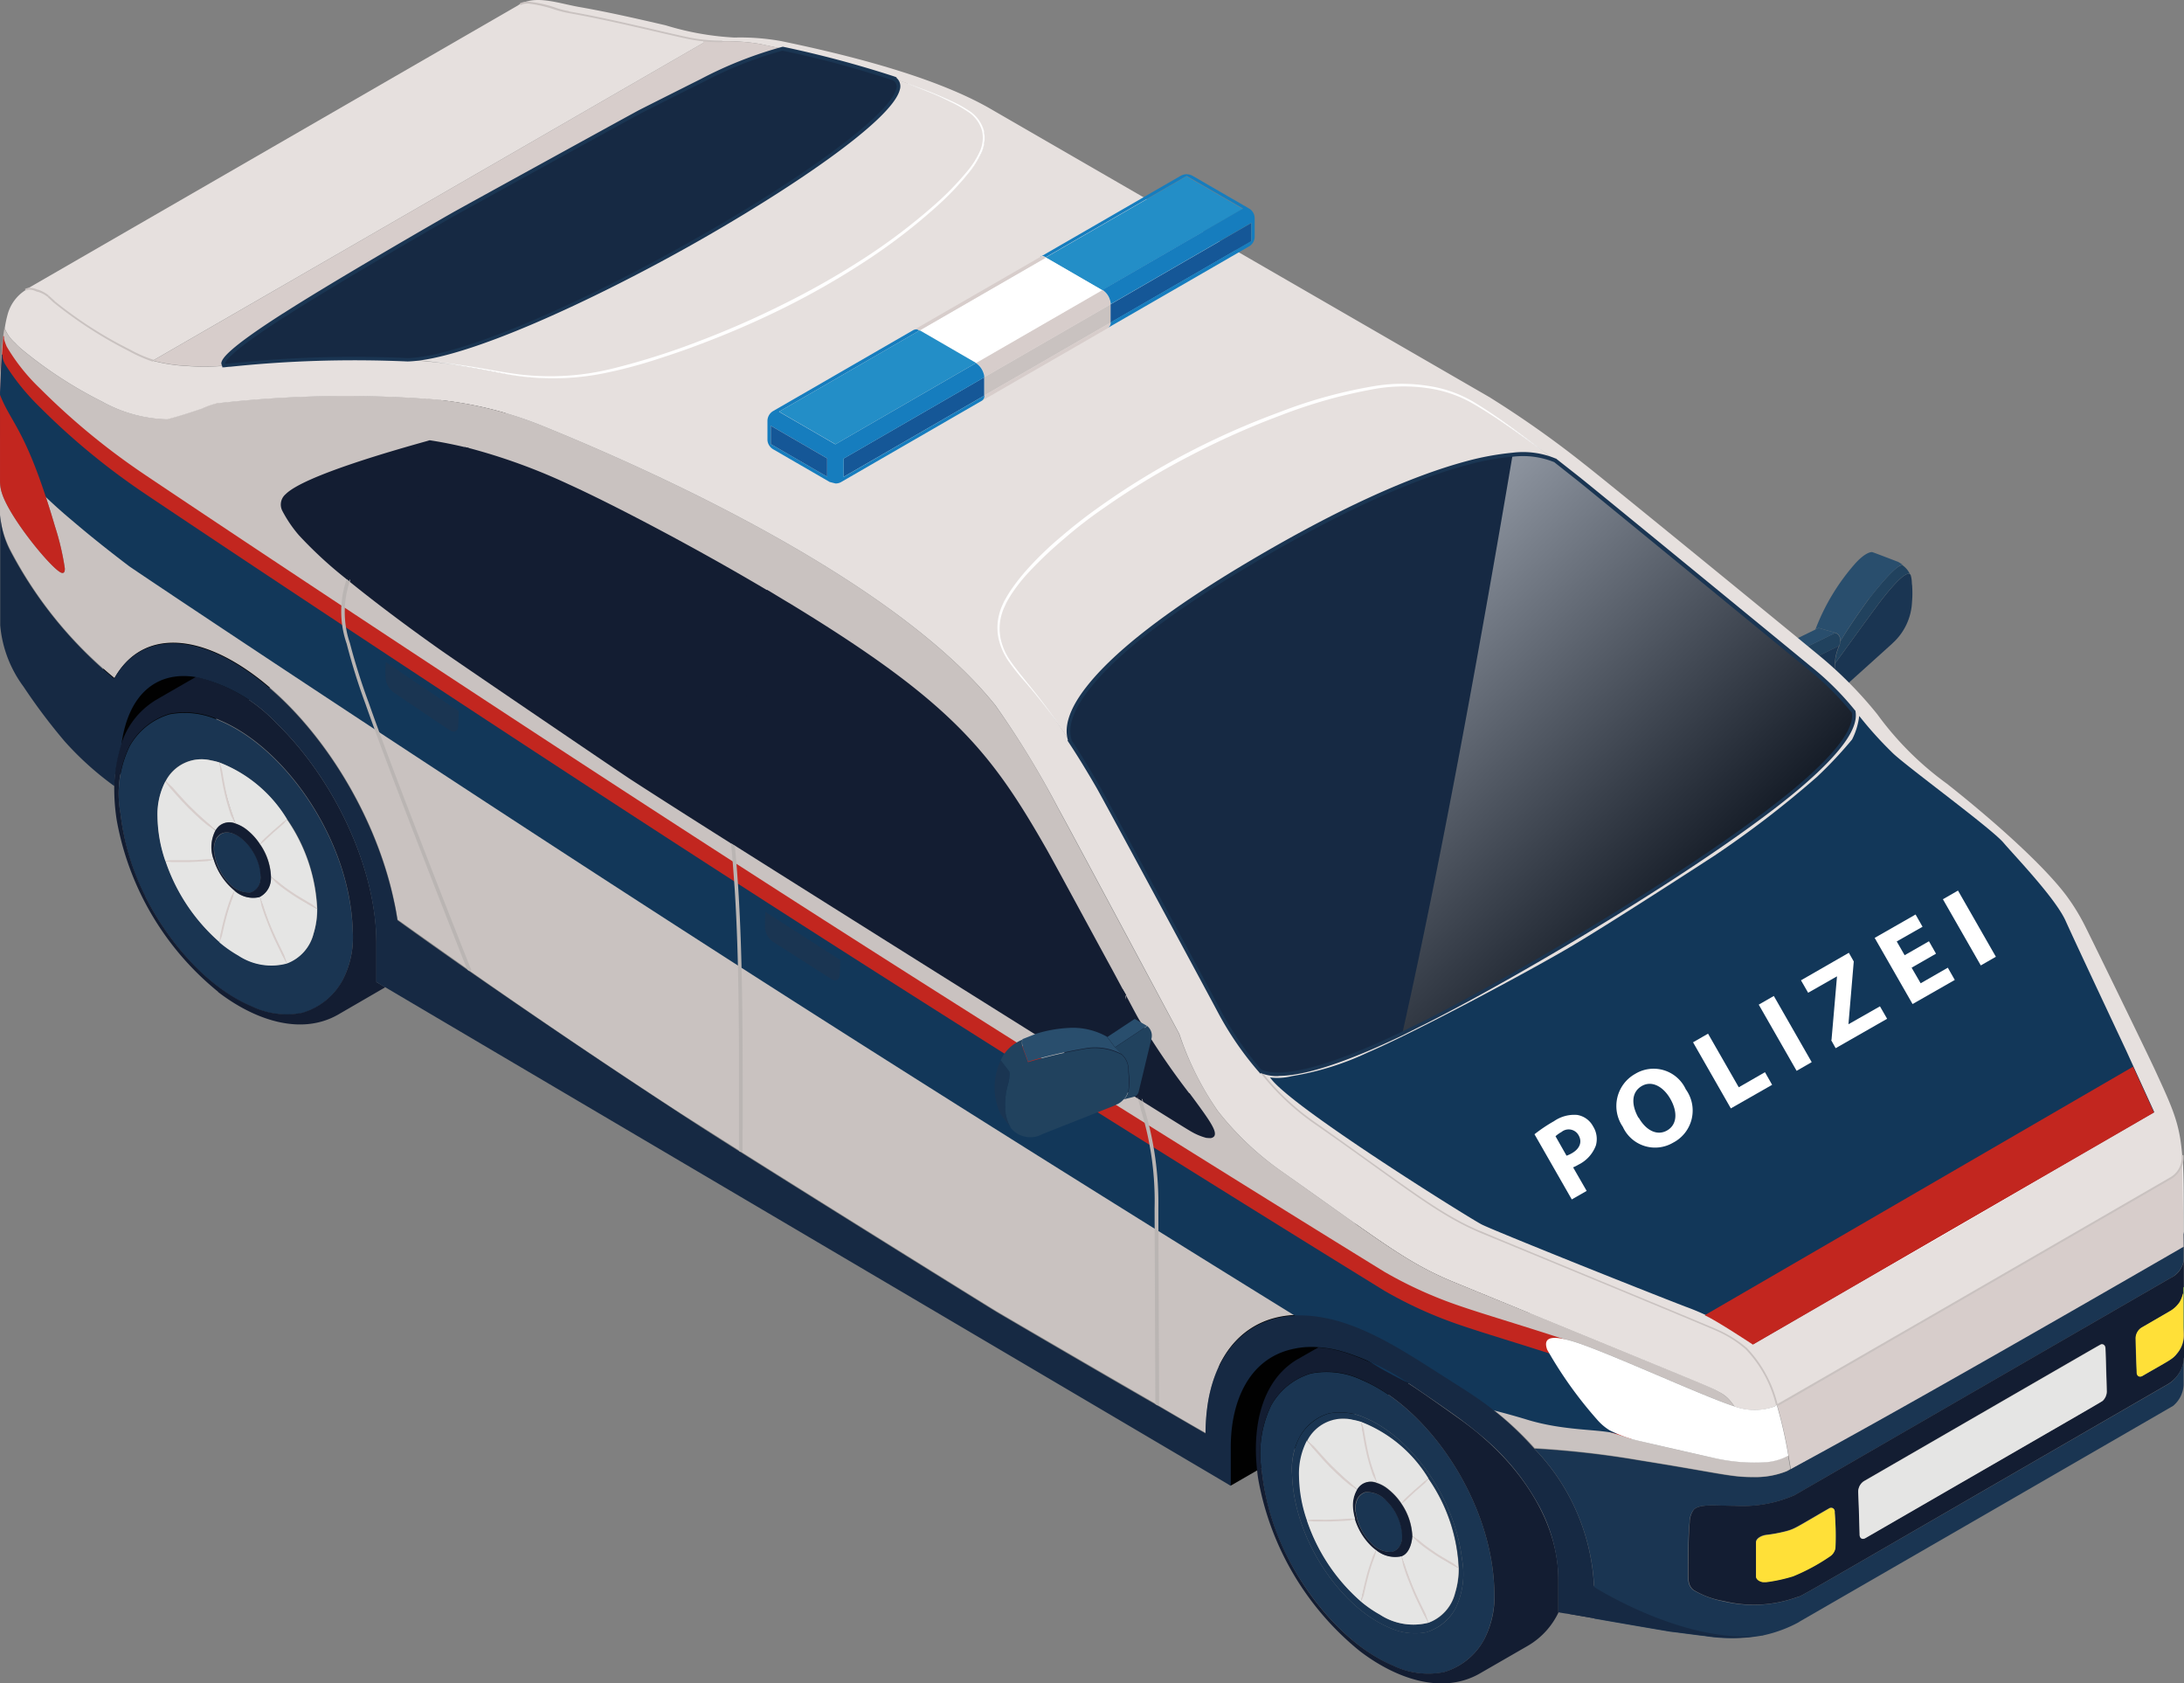<svg xmlns="http://www.w3.org/2000/svg" xmlns:xlink="http://www.w3.org/1999/xlink" width="154.045" height="118.707" viewBox="0 0 154.045 118.707">
  <rect x="0" y="0" width="154.045" height="118.707" fill="#808080" stroke="none"/>
  <defs>
    <linearGradient id="linear-gradient" x1="-0.032" y1="0.033" x2="0.62" y2="0.878" gradientUnits="objectBoundingBox">
      <stop offset="0" stop-color="#fff"/>
      <stop offset="1"/>
    </linearGradient>
  </defs>
  <g id="polizei" transform="translate(0.001 0.002)" style="isolation: isolate">
    <g id="Ebene_2" transform="translate(-0.001 -0.002)">
      <g id="Ebene_1-2">
        <path id="Pfad_1609" data-name="Pfad 1609" d="M93.154,70.215,65.778,86.024,63.81,84.4l1.968-11.767,27.376-15.8Z" transform="translate(21.031 18.735)" fill="#010101"/>
        <path id="Pfad_1610" data-name="Pfad 1610" d="M34.087,32.575,6.711,48.384,4.73,46.762,6.711,35.009,34.087,19.2Z" transform="translate(1.56 6.33)" fill="#010101"/>
        <path id="Pfad_1611" data-name="Pfad 1611" d="M102.8,31.361a6.946,6.946,0,0,1-.013,1.05,4.157,4.157,0,0,1-1.356,2.9l-.053.053c-1.13,1.024-2.26,2.034-3.39,3.058l-.106.066a.585.585,0,0,1-.213-.027.08.08,0,0,1-.053-.013h0l-.093-.106a1.049,1.049,0,0,1-.2-.784V37.4c0-.213.027-.439.04-.651.04-.053,2.686-3.7,2.832-3.882,0,0,2.154-3,2.5-2.34a2.145,2.145,0,0,1,.08.519c0,.093.027.226.027.319h0Z" transform="translate(32.074 10.03)" fill="#1a3552"/>
        <path id="Pfad_1612" data-name="Pfad 1612" d="M102.682,30.673c-.346-.665-2.5,2.34-2.5,2.34-.146.186-2.792,3.829-2.832,3.882a2.185,2.185,0,0,1,.066-.519,3.372,3.372,0,0,1,.226-.7.792.792,0,0,0,.066-.306c.479-.851,1.635-2.486,2.034-3.031,0,0,1.994-2.619,2.393-2.34a1.571,1.571,0,0,1,.532.691Z" transform="translate(32.085 9.881)" fill="#21425e"/>
        <path id="Pfad_1613" data-name="Pfad 1613" d="M100.1,32.538c-.4.545-1.556,2.18-2.034,3.031a.845.845,0,0,0-.053-.346.464.464,0,0,0-.293-.253c-.4-.12-.8-.226-1.2-.346l-.213.106a15.132,15.132,0,0,1,2.872-4.72c.758-.8,1.13-.731,1.13-.731.146.04,1.835.691,1.835.691a2.807,2.807,0,0,1,.359.239c-.4-.279-2.393,2.34-2.393,2.34Z" transform="translate(31.742 9.652)" fill="#294e6d"/>
        <path id="Pfad_1614" data-name="Pfad 1614" d="M97.917,33.573a.458.458,0,0,1,.292.253.687.687,0,0,1,.053.346,1.062,1.062,0,0,1-.066.306c-.08.04-1.768.864-1.9.931a1.632,1.632,0,0,0-.625-.745c.066-.027,2.114-1.037,2.247-1.1Z" transform="translate(31.531 11.062)" fill="#21425e"/>
        <path id="Pfad_1615" data-name="Pfad 1615" d="M96.732,33.406l.213-.106c.4.12.8.226,1.2.346-.133.066-2.18,1.077-2.247,1.1l-.864-.505,1.715-.838Z" transform="translate(31.32 10.977)" fill="#294e6d"/>
        <path id="Pfad_1616" data-name="Pfad 1616" d="M97.991,37.175h0c-.332.293-.651.585-.971.878.027-.04.027-.093,0-.2l-.891-2.672c.146-.066,1.822-.891,1.9-.931a3.968,3.968,0,0,0-.226.7,3.382,3.382,0,0,0-.066.519c-.013.213-.027.439-.04.651v.16a1.023,1.023,0,0,0,.2.784l.093.106Z" transform="translate(31.683 11.29)" fill="#1a3552"/>
        <path id="Pfad_1617" data-name="Pfad 1617" d="M115.85,65.2v0Z" transform="translate(38.182 21.49)" fill="#7fba28"/>
        <path id="Pfad_1618" data-name="Pfad 1618" d="M115.85,68.33v0Z" transform="translate(38.182 22.521)" fill="#7fba28"/>
        <path id="Pfad_1619" data-name="Pfad 1619" d="M127.19,65.33V67.2a1.339,1.339,0,0,1-.04.332,1.7,1.7,0,0,1-.878,1.05q-13.282,7.678-26.538,15.33a9.248,9.248,0,0,1-4.215.745c-1.4-.013-2.5-.16-2.9.279a1.451,1.451,0,0,0-.279.891c-.106.931-.106,2.606-.106,3.55,0,.519-.013.891.359,1.21a6.664,6.664,0,0,0,2.141.8,9.006,9.006,0,0,0,5.145-.279c.532-.173-1.343.864,26.153-15a1.951,1.951,0,0,0,.585-.479,2.122,2.122,0,0,0,.572-1.4v1.9a2.045,2.045,0,0,1-.745,1.476q-13.143,7.6-26.325,15.2c-.013.013-.04.013-.053.04a9.391,9.391,0,0,1-2.553.944,12.333,12.333,0,0,1-4.135.04c-.213-.013-2.141-.279-2.34-.293-.12-.013-3.138-.532-5.425-.931V90.406A15,15,0,0,0,81.4,80.62h.013a65.227,65.227,0,0,1,7.339.824c5.73.917,6.515,1.21,8.084,1.183a5.8,5.8,0,0,0,2.327-.4c.053-.013,0,.013.306-.16.944-.532,5.318-3.071,26.817-15.489h.013a1.554,1.554,0,0,0,.878-1.236Z" transform="translate(26.828 21.533)" fill="#1a3552"/>
        <path id="Pfad_1620" data-name="Pfad 1620" d="M124.511,73.763a2.16,2.16,0,0,1-.572,1.383,2.133,2.133,0,0,1-.585.479C95.859,91.5,97.747,90.463,97.2,90.636a8.893,8.893,0,0,1-5.145.266,6.011,6.011,0,0,1-2.127-.784c-.372-.319-.359-.691-.359-1.21,0-.944,0-2.619.093-3.55a1.542,1.542,0,0,1,.279-.891c.4-.425,1.5-.293,2.9-.279a9.192,9.192,0,0,0,4.2-.745q13.262-7.658,26.551-15.33a1.63,1.63,0,0,0,.878-1.05,1.339,1.339,0,0,0,.04-.332v2.1c0-.093-.027-.106-.04,0v.386a2.181,2.181,0,0,1-.226.585,1.944,1.944,0,0,1-.718.665l-1.994,1.157a.874.874,0,0,0-.4.731,19.02,19.02,0,0,0,.093,2.539.252.252,0,0,0,.4.12c1.848-1.077,2.114-1.17,2.42-1.569a1.957,1.957,0,0,0,.479-1.3h0V73.75Zm-5.677,2.978a.9.9,0,0,0,.253-.612c0-.425-.08-2.486-.093-3.031,0-.2-.12-.332-.306-.306-.093.027,1.064-.638-16.726,9.639a.886.886,0,0,0-.386.572c-.04.173,0,.093.08,3.178a.265.265,0,0,0,.425.253c17.723-10.224,16.646-9.586,16.753-9.706ZM99.941,87.192a19.77,19.77,0,0,0-.053-2.566.265.265,0,0,0-.425-.253c-2.287,1.316-2.367,1.423-3.031,1.6a9.236,9.236,0,0,1-1.356.253c-.319.027-.745.226-.745.532V89.16c.027.2.266.346.479.386a.8.8,0,0,0,.253,0,10.179,10.179,0,0,0,1.888-.412,13.429,13.429,0,0,0,2.593-1.4.873.873,0,0,0,.386-.572Z" transform="translate(29.521 21.994)" fill="#131d32"/>
        <path id="Pfad_1621" data-name="Pfad 1621" d="M115.857,68.42V71.6h0c0-.213-.027-.425-.027-.665v-2.26a.982.982,0,0,0,.04-.253Z" transform="translate(38.175 22.551)" fill="#7fba28"/>
        <path id="Pfad_1622" data-name="Pfad 1622" d="M115.86,68.352v.12a.982.982,0,0,1-.04.253v-.386c0-.106.04-.093.04,0h0Z" transform="translate(38.172 22.5)" fill="#7fba28"/>
        <path id="Pfad_1623" data-name="Pfad 1623" d="M116.654,68.61v2.26c0,.239.027.452.027.665a1.958,1.958,0,0,1-.479,1.3c-.293.4-.558.492-2.42,1.569-.16.093-.332.08-.4-.12-.027-.093,0,.053-.093-2.539a.927.927,0,0,1,.4-.731l1.994-1.157a2.06,2.06,0,0,0,.718-.665,2.182,2.182,0,0,0,.226-.585Z" transform="translate(37.338 22.614)" fill="#ffe038"/>
        <path id="Pfad_1624" data-name="Pfad 1624" d="M115.183,67.928l-.053-5.039a1.671,1.671,0,0,0,.851-1.649h0c.08.917.093,2.048.093,3.59v1.835a1.572,1.572,0,0,1-.891,1.25h-.013Z" transform="translate(37.944 20.185)" fill="#fff"/>
        <path id="Pfad_1625" data-name="Pfad 1625" d="M122.856,61.343l.093,6.355C101.463,80.1,96.2,82.842,95.241,83.374v-.027c-.053-.319-.106-.625-.16-.931a30.911,30.911,0,0,0-.811-3.563c.784-.452,5.757-4.334,28.586-17.524Z" transform="translate(31.07 20.215)" fill="#d7cdcb"/>
        <path id="Pfad_1626" data-name="Pfad 1626" d="M115.705,71.3c.186-.04.306.106.306.306.027.532.08,2.593.093,3.031a.968.968,0,0,1-.253.612c-.106.106.971-.532-16.753,9.706-.226.133-.425.04-.425-.253-.08-3.1-.12-3-.08-3.178a.886.886,0,0,1,.386-.572c17.8-10.278,16.633-9.613,16.726-9.639Z" transform="translate(32.489 23.499)" fill="#e5e5e4"/>
        <path id="Pfad_1627" data-name="Pfad 1627" d="M98.7,80.26a19.883,19.883,0,0,1,.053,2.566.873.873,0,0,1-.386.572,13.929,13.929,0,0,1-2.593,1.4,11.379,11.379,0,0,1-1.888.412h-.253c-.226-.04-.465-.173-.479-.386V82.414c0-.293.425-.492.745-.532a11.915,11.915,0,0,0,1.356-.253c.665-.173.745-.279,3.031-1.6.213-.133.425-.027.425.253Z" transform="translate(30.704 26.36)" fill="#ffe038"/>
        <path id="Pfad_1628" data-name="Pfad 1628" d="M.306,17.4a3.059,3.059,0,0,0,.718,1.024c.16.16.319.306.492.465a29.732,29.732,0,0,0,5.637,3.67,10.005,10.005,0,0,0,4.6,1.263c.784-.2,1.689-.492,2.46-.758a5.672,5.672,0,0,1,1.064-.372,80.262,80.262,0,0,1,14.7-.319,1.445,1.445,0,0,1,.239.013A27.212,27.212,0,0,1,38.278,24.3c7.512,3.045,24.73,10.73,31.91,19.691a60.855,60.855,0,0,1,4.467,7.326c.505.9,8,14.918,8.5,15.835a22.04,22.04,0,0,0,2.712,5.425,20.768,20.768,0,0,0,4.56,4.308c6.874,4.84,8.762,6.409,12.139,7.791,19.066,7.8,17.976,7.339,18.654,7.725a2.592,2.592,0,0,1,.784.612,4.093,4.093,0,0,1,.319.412c-2.18-.691-9.121-3.909-11.448-4.6-1.09-.319-2.154-.465-1.768.6a27.457,27.457,0,0,0,3.5,4.906,3.3,3.3,0,0,0,.891.771,9.787,9.787,0,0,0,2.22.784c.439.12,4.574,1.064,5.012,1.143a12.816,12.816,0,0,0,3.816.332,4.071,4.071,0,0,0,1.569-.465h0c.053.306.106.612.16.931v.027a2.839,2.839,0,0,1-.293.16,6.043,6.043,0,0,1-2.327.4c-1.556,0-2.327-.279-8.07-1.2a65.265,65.265,0,0,0-7.339-.838h0a22.7,22.7,0,0,0-3.3-3.018c-.891-.665-1.755-1.21-2.7-1.808-2.46-1.556-5.039-3.337-7.818-4.148-5.039-1.463-8.4.984-9.2,5.624a13.808,13.808,0,0,0-.186,2.274h0c-.213-.106-1.582-.9-3.4-1.968,0-.917-.053-13.083-.066-13.854a22.092,22.092,0,0,0-.957-6.994c-.08-.293-.146-.572-.213-.824,2.194,1.369,3.563,2.22,3.63,2.26a5.1,5.1,0,0,0,1.064.452c1.715.346-2.048-3.337-4.8-8.031-.093-.16-.479-.864-1.024-1.861-1.6-2.952-4.574-8.483-5.558-10.211-3.9-6.834-6.528-10.278-17.989-17.258-.519-.306-1.037-.625-1.556-.944-5.238-3.1-11.062-6.156-14.12-7.539a40.04,40.04,0,0,0-7.22-2.593c-.864-.213-1.689-.372-2.513-.505-1.822.519-8.749,2.446-10.065,3.763a.839.839,0,0,0-.226,1.01,8.284,8.284,0,0,0,1.157,1.689,30,30,0,0,0,3.43,3.164,6.829,6.829,0,0,0-.027,4.574c.332,1.343.851,2.925,1.316,4.241,1.635,4.667,6.222,16.274,7.246,18.853-1.715-1.21-3.43-2.42-5.106-3.616-.066-.4-.133-.824-.239-1.29-1.369-6.555-5.664-13.056-10.291-16.247-4.055-2.805-7.672-2.646-9.44.505A28.939,28.939,0,0,1,.745,33.062,6.718,6.718,0,0,1,0,30.563V28.2H0a2.735,2.735,0,0,0,.146.864c.572,1.795,3.616,5.465,4.215,5.6.186.04.226-.133.213-.319a18.1,18.1,0,0,0-.7-2.978C1.875,24.566.824,24.181,0,22.107H0V22.04H0c0-1.024.053-2.127.133-3.151.027-.425.093-.971.173-1.489h0Z" transform="translate(0.001 5.737)" fill="#c9c2c0"/>
        <path id="Pfad_1629" data-name="Pfad 1629" d="M86.948,21.963c1.635,1.024,3.577,2.46,5.292,3.789-1.689-.838-4.441-.306-6.262.186C81,27.268,75.235,30.3,70.807,32.919c-3.6,2.127-9,5.584-11.567,8.895-.8,1.024-1.662,2.473-1.25,3.709h0c-2.154-3.284-3.483-4.494-4.241-5.611a3.926,3.926,0,0,1-.691-3.257c.612-2.446,4.441-5.6,6.462-7.113,7.087-5.265,16.247-8.6,20.648-9.054a11.031,11.031,0,0,1,4.959.545,9.807,9.807,0,0,1,1.822.931Z" transform="translate(17.451 6.731)" fill="#e6e0de"/>
        <path id="Pfad_1630" data-name="Pfad 1630" d="M83.354,88.16a6.849,6.849,0,0,1-.745,3.537,4.87,4.87,0,0,1-2.819,2.247,5.788,5.788,0,0,1-3.577-.465c-3.178-1.343-5.943-4.667-7.5-7.765a17.33,17.33,0,0,1-1.742-5.81,7.84,7.84,0,0,1,.651-4.786,4.781,4.781,0,0,1,2.819-2.247,5.788,5.788,0,0,1,3.577.465C78.66,75.29,83.194,81.805,83.354,88.16ZM80.6,89.477a5.61,5.61,0,0,0,.479-3.5c-.532-4.547-3.736-8.655-6.767-9.945a4.293,4.293,0,0,0-2.619-.346,3.468,3.468,0,0,0-2.061,1.649,4.812,4.812,0,0,0-.545,2.593c.12,4.64,3.43,9.413,6.834,10.849a4.292,4.292,0,0,0,2.619.346A3.477,3.477,0,0,0,80.6,89.477Z" transform="translate(22.042 23.977)" fill="#1a3552"/>
        <path id="Pfad_1631" data-name="Pfad 1631" d="M76.251,78.433a12.035,12.035,0,0,1,2.127,6.289h0a19.061,19.061,0,0,1-3.257-2.247,4.4,4.4,0,0,0-.771-2.3c.638-.691,1.5-1.369,1.9-1.755Z" transform="translate(24.505 25.847)" fill="#e5e5e4"/>
        <path id="Pfad_1632" data-name="Pfad 1632" d="M73.766,75.327c3.031,1.29,6.236,5.385,6.767,9.945a5.61,5.61,0,0,1-.479,3.5,3.567,3.567,0,0,1-2.061,1.649,4.292,4.292,0,0,1-2.619-.346c-3.4-1.436-6.714-6.209-6.834-10.849a4.964,4.964,0,0,1,.545-2.593,3.567,3.567,0,0,1,2.061-1.649A4.292,4.292,0,0,1,73.766,75.327ZM69.6,82.533A13.052,13.052,0,0,0,73.42,88.25a8.491,8.491,0,0,0,1.33.917,4.307,4.307,0,0,0,3.43.572,2.989,2.989,0,0,0,1.875-2.1,5.836,5.836,0,0,0,.253-1.755,12,12,0,0,0-2.127-6.289,9.655,9.655,0,0,0-4.747-4,5.37,5.37,0,0,0-.585-.146,2.842,2.842,0,0,0-3.218,1.463,5.182,5.182,0,0,0-.558,2.5,9.833,9.833,0,0,0,.558,3.138Z" transform="translate(22.589 24.685)" fill="#1a3552"/>
        <path id="Pfad_1633" data-name="Pfad 1633" d="M72.213,75.41a9.6,9.6,0,0,1,4.747,4c-.4.386-1.263,1.064-1.9,1.755a4.235,4.235,0,0,0-.891-.984,2.411,2.411,0,0,0-.851-.479A22.089,22.089,0,0,1,72.2,75.41Z" transform="translate(23.796 24.855)" fill="#e5e5e4"/>
        <path id="Pfad_1634" data-name="Pfad 1634" d="M75.059,82.639a28.288,28.288,0,0,0,1.9,4.693,4.307,4.307,0,0,1-3.43-.572,8.489,8.489,0,0,1-1.33-.917h0A23.194,23.194,0,0,1,73.277,82.2h0a2.1,2.1,0,0,0,1.715.452.12.12,0,0,0,.066-.013Z" transform="translate(23.796 27.093)" fill="#e5e5e4"/>
        <path id="Pfad_1635" data-name="Pfad 1635" d="M75.121,81.47a17.822,17.822,0,0,0,3.257,2.247h0a5.775,5.775,0,0,1-.253,1.755,3.015,3.015,0,0,1-1.875,2.1,28.815,28.815,0,0,1-1.9-4.693c.718-.239.771-1.409.771-1.409Z" transform="translate(24.505 26.852)" fill="#e5e5e4"/>
        <path id="Pfad_1636" data-name="Pfad 1636" d="M75.205,82.2a1.4,1.4,0,0,1-.146.7.986.986,0,0,1-.558.452A1.826,1.826,0,0,1,73,82.71a3.816,3.816,0,0,1-1.064-2.154,1.558,1.558,0,0,1,.133-.957.986.986,0,0,1,.558-.452,1.851,1.851,0,0,1,1.516.651A3.7,3.7,0,0,1,75.219,82.2Z" transform="translate(23.702 26.078)" fill="#1a3552"/>
        <path id="Pfad_1637" data-name="Pfad 1637" d="M74.223,82.74h0a25.311,25.311,0,0,0-1.077,3.643h0a13.166,13.166,0,0,1-3.816-5.717,29.775,29.775,0,0,0,3.4-.106h0a4.476,4.476,0,0,0,1.21,1.954c.093.08.186.16.279.226Z" transform="translate(22.85 26.552)" fill="#e5e5e4"/>
        <path id="Pfad_1638" data-name="Pfad 1638" d="M74.269,79.756a1.114,1.114,0,0,0-1.183.213h0a1.733,1.733,0,0,0-.2.266,28.219,28.219,0,0,1-3.537-3.457,2.85,2.85,0,0,1,3.218-1.463,4.181,4.181,0,0,1,.585.146,22.089,22.089,0,0,0,1.117,4.295Z" transform="translate(22.857 24.803)" fill="#e5e5e4"/>
        <path id="Pfad_1639" data-name="Pfad 1639" d="M71.967,80.718a3.735,3.735,0,0,0,1.064,2.154,1.788,1.788,0,0,0,1.5.651.9.9,0,0,0,.558-.452,1.3,1.3,0,0,0,.146-.7,3.677,3.677,0,0,0-1.077-2.407,1.835,1.835,0,0,0-1.516-.651.987.987,0,0,0-.558.452,1.558,1.558,0,0,0-.133.957Zm-.173-.133a2.234,2.234,0,0,1,.266-1.449,1.191,1.191,0,0,1,.2-.253h0a1.1,1.1,0,0,1,1.183-.213,2.411,2.411,0,0,1,.851.479,4.235,4.235,0,0,1,.891.984,4.4,4.4,0,0,1,.771,2.3s-.053,1.17-.771,1.409a.12.12,0,0,0-.066.013A2.107,2.107,0,0,1,73.4,83.4c-.093-.066-.186-.146-.279-.226a4.477,4.477,0,0,1-1.21-1.954,3.263,3.263,0,0,1-.133-.625Z" transform="translate(23.656 25.903)" fill="#131d32"/>
        <path id="Pfad_1640" data-name="Pfad 1640" d="M72.872,81.931h0a29.673,29.673,0,0,1-3.4.106A9.9,9.9,0,0,1,68.91,78.9a5.075,5.075,0,0,1,.558-2.5,27.28,27.28,0,0,0,3.537,3.457,2.169,2.169,0,0,0-.266,1.449,3.494,3.494,0,0,0,.133.625Z" transform="translate(22.712 25.181)" fill="#e5e5e4"/>
        <path id="Pfad_1641" data-name="Pfad 1641" d="M73.944,92.866a20.192,20.192,0,0,1-7.153-12.112c-.027-.173-.053-.346-.066-.505-.372-3.071.226-6.435,2.872-7.977h.013c.479-.279.944-.545,1.423-.811a7.866,7.866,0,0,1,1.822.346h.013A18.15,18.15,0,0,1,77.4,74.013c.425.279.944.625,1.476,1,1.09.758,2.18,1.542,2.313,1.635.519.386,1.024.771,1.5,1.2C85.618,80.381,87.958,84,87.958,87.8h0v2.34h.013a5.411,5.411,0,0,1-2.154,2.353l-3.39,1.954c-2.7,1.556-6.01.319-8.483-1.582ZM68.8,86.125c1.542,3.111,4.308,6.422,7.5,7.765a5.706,5.706,0,0,0,3.577.465,4.77,4.77,0,0,0,2.819-2.247,6.594,6.594,0,0,0,.745-3.537c-.173-6.342-4.707-12.857-9.334-14.825a5.706,5.706,0,0,0-3.577-.465,4.77,4.77,0,0,0-2.819,2.247,7.718,7.718,0,0,0-.651,4.786A17.515,17.515,0,0,0,68.8,86.125Z" transform="translate(21.958 23.553)" fill="#131d32"/>
        <path id="Pfad_1642" data-name="Pfad 1642" d="M60.64,54.665c2.752,4.693,6.515,8.376,4.8,8.031a4.256,4.256,0,0,1-1.064-.452c-.066-.04-1.436-.891-3.63-2.26-.891-3.257-1.29-4.029-1.117-7.193.545,1.01.931,1.715,1.024,1.861Z" transform="translate(19.64 17.4)" fill="#131d32"/>
        <path id="Pfad_1643" data-name="Pfad 1643" d="M64.243,59.789a52.109,52.109,0,0,1-3.457-5.079c-.106-.133-.465-.824-.984-1.795v-.04l-.253-.425V52.9l.226.013c-.013.173-.013.332-.013.479.452.771.718,1.3.811,1.449a56.626,56.626,0,0,0,3.483,5.092c.917,1.236,1.861,2.513,1.728,2.739-.013.013-.08.04-.279,0a4.5,4.5,0,0,1-1.037-.425c-.066-.04-1.343-.824-3.577-2.22,0,.013.013.04.013.053l.04.106c.013.066.04.133.053.213,1.928,1.21,3.284,2.048,3.364,2.087a4.353,4.353,0,0,0,1.1.465c.053,0,.133.013.226.013a.375.375,0,0,0,.332-.133c.226-.359-.372-1.183-1.742-3.031Z" transform="translate(19.627 17.288)" fill="#131d32"/>
        <path id="Pfad_1644" data-name="Pfad 1644" d="M68.745,70.49a21.957,21.957,0,0,0-.944-6.98c-.08-.293-.16-.572-.226-.824C61.167,58.67,47.685,50.254,39,44.75a.7.7,0,0,0-.133-.08c.08.745.173,1.768.279,3.39.332,5.318.306,11.075.306,18.428,6.342,4,16.779,10.49,18,11.235,1.1.651,7.352,4.295,11.368,6.608,0-.917-.053-13.07-.066-13.854ZM46.422,54c0,.372-.293.519-.625.306-1.383-.878-2.726-1.742-4.082-2.619a1.346,1.346,0,0,1-.572-1.05c0-.359.013-.7.013-1.05,1.742,1.117,3.537,2.26,5.292,3.377-.013.346-.013.691-.04,1.037Z" transform="translate(12.812 14.724)" fill="#c9c2c0"/>
        <path id="Pfad_1645" data-name="Pfad 1645" d="M61.883,7.152c.811,1.157.213,2.42-.665,3.537a25.219,25.219,0,0,1-3.776,3.656A58.8,58.8,0,0,1,39.08,23.891a24.792,24.792,0,0,1-6.515,1.33c-3.8.2-5.491-.891-10.956-1.236,8.31-.226,38.012-17.617,34.3-19.824h0c.771.253,1.529.545,2.287.851.718.293,1.556.665,2.234,1.01a3.723,3.723,0,0,1,1.436,1.117Z" transform="translate(7.123 1.373)" fill="#e6e0de"/>
        <path id="Pfad_1646" data-name="Pfad 1646" d="M45.949,52.668c-.106-1.622-.186-2.659-.279-3.39-.053-.04-6.063-3.856-7.233-4.614-1.529-1.01-12.418-8.443-13.4-9.134-1.622-1.157-4.2-3.018-6.422-4.84a6.791,6.791,0,0,0-.04,4.56c.332,1.356.864,2.925,1.33,4.255,1.622,4.653,6.222,16.274,7.233,18.84C32.188,61.882,37.293,65.325,42,68.383c.8.505,2.274,1.449,4.122,2.619a.7.7,0,0,0,.133.08c0-7.352.013-13.11-.306-18.428ZM26.324,41.074c0,.359-.279.532-.625.293-1.276-.838-2.686-1.808-3.962-2.672a1.491,1.491,0,0,1-.532-.824,7.475,7.475,0,0,1,0-1.29c1.768,1.21,3.364,2.274,5.132,3.457,0,.346-.013.691-.013,1.037Z" transform="translate(5.999 10.117)" fill="#c9c2c0"/>
        <path id="Pfad_1647" data-name="Pfad 1647" d="M88.812,75.52c2.393,1.13,9.041-2.154,11.448-3.351,6.648-3.337,20.4-11.474,26.565-16.713,1.276-1.09,4.135-3.616,3.829-5.265a20,20,0,0,0-3.151-3.124c-.425-.346-15.356-12.591-16.261-13.309-.505-.4-1.05-.824-1.622-1.276h0c-1.715-1.33-3.656-2.779-5.292-3.789a9.411,9.411,0,0,0-1.822-.931,11.031,11.031,0,0,0-4.959-.545c-4.4.452-13.562,3.789-20.648,9.054-2.021,1.5-5.85,4.667-6.462,7.113a3.936,3.936,0,0,0,.691,3.257c.771,1.117,2.087,2.327,4.241,5.611.6.9,1.25,1.968,1.981,3.231.532.917,8.11,14.971,8.589,15.888A23.348,23.348,0,0,0,88.8,75.533h0ZM55.134,3.444c-.532-.12-1.077-.226-1.609-.346a13.906,13.906,0,0,0-2.672-.186c-.479,0-.891-.027-1.3-.066a10.586,10.586,0,0,1-1.17-.186c-1.223-.253-5.145-1.25-8.363-1.808A27.7,27.7,0,0,0,37.3.2a1.254,1.254,0,0,0-.7.093A.041.041,0,0,0,36.627.28c1.183-.638,2.726-.027,4.228.226,2.034.359,4,.811,6.01,1.276a20.028,20.028,0,0,0,4.853.864h0a16.2,16.2,0,0,1,3.311.253h0c4.494.931,10.61,2.433,14.612,4.693h0Q87.31,17.8,104.993,28.015l.04.027a71.334,71.334,0,0,1,6.608,4.667c1.409,1.09,13.947,11.328,16.713,13.615a28.524,28.524,0,0,1,3.975,4.042,22.049,22.049,0,0,0,4.906,4.893c2.433,1.915,6.581,5.425,8.443,7.911a14.658,14.658,0,0,1,1.236,1.994c.173.319,4.481,9.134,5.079,10.45,1.2,2.606,1.662,3.63,1.835,5.81h0a1.693,1.693,0,0,1-.851,1.649c-22.829,13.189-26.95,15.569-27.735,16.008a1.909,1.909,0,0,1-.226.12,4.078,4.078,0,0,1-2.752-.027h0c-.12-.16-.226-.306-.319-.412a2.4,2.4,0,0,0-.784-.612c-.678-.372.412.093-18.654-7.725-3.39-1.383-5.265-2.952-12.139-7.791a21.07,21.07,0,0,1-4.56-4.308A21.15,21.15,0,0,1,83.1,72.9c-.492-.917-7.991-14.944-8.5-15.835a64.753,64.753,0,0,0-4.467-7.326c-7.18-8.961-24.4-16.646-31.91-19.691a27.018,27.018,0,0,0-8.057-1.915,1.367,1.367,0,0,1-.239-.013,80.272,80.272,0,0,0-14.7.319,5.672,5.672,0,0,0-1.064.372c-.771.266-1.675.558-2.46.758a9.959,9.959,0,0,1-4.6-1.263,29.732,29.732,0,0,1-5.637-3.67,5.376,5.376,0,0,1-.492-.465A2.753,2.753,0,0,1,.25,23.148h0a8.357,8.357,0,0,1,.213-1.01,2.942,2.942,0,0,1,1.263-1.689.78.78,0,0,1,.266-.08,1.438,1.438,0,0,1,.572.133,2.24,2.24,0,0,1,.771.4c.133.12.293.279.425.4a27.85,27.85,0,0,0,5.292,3.4,10.956,10.956,0,0,0,1.675.745,11.435,11.435,0,0,0,2.34.359,16.326,16.326,0,0,0,2.672-.013c.146,0,.293-.027.439-.04a80.3,80.3,0,0,1,12.511-.372c5.465.332,7.153,1.423,10.956,1.236a25.34,25.34,0,0,0,6.515-1.33,58.661,58.661,0,0,0,18.361-9.546A25.868,25.868,0,0,0,68.3,12.086c.878-1.117,1.476-2.38.665-3.537a3.723,3.723,0,0,0-1.436-1.117c-.678-.359-1.516-.718-2.234-1.01-.758-.306-1.516-.6-2.287-.851a71.74,71.74,0,0,0-7.831-2.1Z" transform="translate(0.084 0.002)" fill="#e6e0de"/>
        <path id="Pfad_1648" data-name="Pfad 1648" d="M27.56.24a.191.191,0,0,0-.04.027A.191.191,0,0,0,27.56.24Z" transform="translate(9.071 0.081)" fill="#7fba28"/>
        <path id="Pfad_1649" data-name="Pfad 1649" d="M18.155,45.328a9.643,9.643,0,0,0-4.76-4.015,4.7,4.7,0,0,0-.585-.146,2.826,2.826,0,0,0-3.218,1.463,5.164,5.164,0,0,0-.558,2.486,10.16,10.16,0,0,0,.558,3.138,13.286,13.286,0,0,0,3.816,5.717,8.876,8.876,0,0,0,1.33.931,4.22,4.22,0,0,0,3.43.558,3,3,0,0,0,1.875-2.1A5.775,5.775,0,0,0,20.3,51.6a12,12,0,0,0-2.127-6.289ZM22.8,53.2a6.719,6.719,0,0,1-.745,3.537,4.82,4.82,0,0,1-2.819,2.247,5.788,5.788,0,0,1-3.577-.465c-3.191-1.343-5.956-4.667-7.5-7.765a17.33,17.33,0,0,1-1.742-5.81,7.744,7.744,0,0,1,.651-4.786,4.781,4.781,0,0,1,2.819-2.247,5.8,5.8,0,0,1,3.577.479c4.614,1.954,9.161,8.456,9.334,14.825Z" transform="translate(2.082 12.457)" fill="#1a3552"/>
        <path id="Pfad_1650" data-name="Pfad 1650" d="M15.688,43.46a12.035,12.035,0,0,1,2.127,6.289h0A18.841,18.841,0,0,1,14.571,47.5a4.32,4.32,0,0,0-.771-2.3h0c.651-.691,1.476-1.343,1.9-1.742Z" transform="translate(4.549 14.325)" fill="#e5e5e4"/>
        <path id="Pfad_1651" data-name="Pfad 1651" d="M17.819,48.757h0a5.775,5.775,0,0,1-.253,1.755,3.031,3.031,0,0,1-1.875,2.1,27.743,27.743,0,0,1-1.9-4.707,1.5,1.5,0,0,0,.771-1.4,18.841,18.841,0,0,0,3.244,2.247Z" transform="translate(4.546 15.33)" fill="#e5e5e4"/>
        <path id="Pfad_1652" data-name="Pfad 1652" d="M14.5,47.662a28.941,28.941,0,0,0,1.9,4.707,4.225,4.225,0,0,1-3.43-.558,8.876,8.876,0,0,1-1.33-.931A25.818,25.818,0,0,1,12.7,47.25h0a1.987,1.987,0,0,0,1.715.439.134.134,0,0,0,.066-.027Z" transform="translate(3.838 15.574)" fill="#e5e5e4"/>
        <path id="Pfad_1653" data-name="Pfad 1653" d="M16.4,44.455c-.425.4-1.25,1.05-1.9,1.742h0a4.433,4.433,0,0,0-.878-.984,2.783,2.783,0,0,0-.851-.479A22.089,22.089,0,0,1,11.65,40.44h0a9.612,9.612,0,0,1,4.76,4Z" transform="translate(3.841 13.33)" fill="#e5e5e4"/>
        <path id="Pfad_1654" data-name="Pfad 1654" d="M14.645,47.234a1.4,1.4,0,0,1-.146.7.986.986,0,0,1-.558.452,1.81,1.81,0,0,1-1.5-.651,3.735,3.735,0,0,1-1.064-2.154,1.558,1.558,0,0,1,.133-.957c.8-1.4,3.1.532,3.151,2.606Z" transform="translate(3.744 14.554)" fill="#1a3552"/>
        <path id="Pfad_1655" data-name="Pfad 1655" d="M13.66,47.784a23.586,23.586,0,0,0-1.064,3.63A13.13,13.13,0,0,1,8.78,45.7a29.922,29.922,0,0,0,3.4-.106,4.609,4.609,0,0,0,1.463,2.18h.013Z" transform="translate(2.895 15.027)" fill="#e5e5e4"/>
        <path id="Pfad_1656" data-name="Pfad 1656" d="M12.513,45.012a1.191,1.191,0,0,0-.2.253h0A26.857,26.857,0,0,1,8.79,41.808a2.85,2.85,0,0,1,3.218-1.463,4.181,4.181,0,0,1,.585.146h0a22.875,22.875,0,0,0,1.117,4.294,1.143,1.143,0,0,0-1.2.213Z" transform="translate(2.898 13.278)" fill="#e5e5e4"/>
        <path id="Pfad_1657" data-name="Pfad 1657" d="M12.445,44.884h0a2.522,2.522,0,0,0-.133,2.074,29.922,29.922,0,0,1-3.4.106,9.961,9.961,0,0,1-.558-3.138,5.021,5.021,0,0,1,.558-2.486A27.755,27.755,0,0,0,12.432,44.9Z" transform="translate(2.753 13.659)" fill="#e5e5e4"/>
        <path id="Pfad_1658" data-name="Pfad 1658" d="M12.841,48.42a4.545,4.545,0,0,1-1.463-2.18,2.518,2.518,0,0,1,.133-2.074,1.191,1.191,0,0,1,.2-.253,1.117,1.117,0,0,1,1.2-.213,2.53,2.53,0,0,1,.851.479,4.126,4.126,0,0,1,.878.984,4.32,4.32,0,0,1,.771,2.3,1.482,1.482,0,0,1-.771,1.4.559.559,0,0,0-.066.027,1.955,1.955,0,0,1-1.715-.452h-.013Zm-1.3-3.63a1.558,1.558,0,0,0-.133.957A3.657,3.657,0,0,0,12.469,47.9a1.826,1.826,0,0,0,1.5.651.987.987,0,0,0,.558-.452,1.3,1.3,0,0,0,.146-.7c-.053-2.074-2.353-4-3.151-2.606Z" transform="translate(3.7 14.378)" fill="#131d32"/>
        <path id="Pfad_1659" data-name="Pfad 1659" d="M8.12,24.716l38.81-22.4V2.14c.439.04.838.066,1.33.066a13.906,13.906,0,0,1,2.672.186c.532.106,1.077.226,1.609.346A31,31,0,0,0,46.824,5c-.359.173-3.842,1.928-4.348,2.18S29.819,14.133,29.34,14.4c-1.9,1.09-8.655,5-11.9,7.073-.678.439-4.919,3.111-4.294,3.6h0a16.326,16.326,0,0,1-2.672.013,11.435,11.435,0,0,1-2.34-.359h0Z" transform="translate(2.677 0.708)" fill="#d7cdcb"/>
        <path id="Pfad_1660" data-name="Pfad 1660" d="M13.386,58.1A20.183,20.183,0,0,1,6.233,45.991a14.449,14.449,0,0,1-.173-2.407,9.722,9.722,0,0,1,.492-2.938,5.6,5.6,0,0,1,2.5-3.151s1.861-1.077,2.779-1.6h0a11.313,11.313,0,0,1,5.7,3.3c3.936,3.8,7.02,10.091,7.02,15.463v2.752s.226.133.625.372L21.869,59.7c-2.7,1.556-6.01.319-8.483-1.582ZM8.241,51.35c1.542,3.1,4.308,6.422,7.5,7.765a5.706,5.706,0,0,0,3.577.465,4.77,4.77,0,0,0,2.819-2.247,6.568,6.568,0,0,0,.745-3.537c-.173-6.369-4.72-12.87-9.334-14.825a5.807,5.807,0,0,0-3.577-.479A4.82,4.82,0,0,0,7.151,40.74,7.744,7.744,0,0,0,6.5,45.526a17.515,17.515,0,0,0,1.742,5.81Z" transform="translate(1.998 11.834)" fill="#131d32"/>
        <path id="Pfad_1661" data-name="Pfad 1661" d="M1.363,20.377Q18.714,10.365,36.078.341c.013,0,.04-.027.053-.04a.191.191,0,0,0,.04-.027c.013,0,.04-.027.053-.027a1.149,1.149,0,0,1,.7-.093,27.7,27.7,0,0,1,2.712.651c3.218.572,7.14,1.569,8.363,1.808a11.1,11.1,0,0,0,1.17.186v.173l-38.823,22.4h0a8.659,8.659,0,0,1-1.675-.731,28.714,28.714,0,0,1-5.292-3.4c-.133-.12-.306-.279-.425-.4a2.24,2.24,0,0,0-.771-.4,1.283,1.283,0,0,0-.572-.133.524.524,0,0,0-.266.08h.027Z" transform="translate(0.446 0.047)" fill="#e6e0de"/>
        <path id="Pfad_1662" data-name="Pfad 1662" d="M66.5,59.84c-.173,3.178.226,3.936,1.117,7.193C61.17,63,47.595,54.508,38.913,49.017c-.093-.984-.16-1.463-.173-2.127a14.917,14.917,0,0,1,.279-2.832c.293-1.409,2.313-12.338,2.367-12.618.532.319,1.05.625,1.556.944C54.4,39.364,57.035,42.808,60.93,49.642c.984,1.728,3.962,7.259,5.558,10.211Z" transform="translate(12.769 10.364)" fill="#131d32"/>
        <path id="Pfad_1663" data-name="Pfad 1663" d="M67.532,67.125h0c-.04-.12-.053-.226-.08-.332-6.861-4.268-19.97-12.485-28.386-17.816l-.053-.505a13.692,13.692,0,0,1-.106-1.556,12.633,12.633,0,0,1,.279-2.805c.213-1.01,1.356-7.166,1.968-10.45.173-.931.306-1.675.386-1.994.465.293.931.572,1.4.864,11.328,6.887,14.04,10.371,17.949,17.2.824,1.436,3.031,5.544,4.653,8.549l.891,1.622v-.04h.239l.013-.013-.239-.425-.678-1.263c-1.635-2.992-3.856-7.113-4.667-8.562-3.922-6.874-6.661-10.371-18.029-17.3-.519-.306-1.037-.625-1.569-.944l-.16-.08-.04.173c-.013.08-.173.917-.4,2.167-.625,3.311-1.755,9.44-1.968,10.45a12.356,12.356,0,0,0-.293,2.859c0,.532.053.944.106,1.582l.066.625.053.04c8.509,5.371,21.858,13.748,28.665,17.989h.013v-.04Z" transform="translate(12.735 10.311)" fill="#131d32"/>
        <path id="Pfad_1664" data-name="Pfad 1664" d="M48.053,33.945c-.053.279-2.074,11.222-2.367,12.618a13.106,13.106,0,0,0-.279,2.832c0,.651.08,1.143.173,2.127-3.39-2.141-6.036-3.829-7.233-4.614-1.529-1.01-12.431-8.429-13.415-9.134-1.609-1.143-4.188-3.018-6.422-4.84.027-.066.053-.133.08-.186.651-1.582,1.968-2.885,3.816-4.76.585-.585,3.909-3.816,4.308-4.188a39.037,39.037,0,0,1,7.22,2.593c3.058,1.4,8.881,4.441,14.12,7.539Z" transform="translate(6.102 7.846)" fill="#131d32"/>
        <path id="Pfad_1665" data-name="Pfad 1665" d="M48.136,33.868c-5.3-3.151-11.128-6.182-14.12-7.539a41.7,41.7,0,0,0-7.033-2.553l-.226-.053a.576.576,0,0,0-.066-.013l-.053.053.173.186L26.756,24a39.083,39.083,0,0,1,7.153,2.553c2.965,1.356,8.735,4.374,14.027,7.5-.053.253-.186,1.037-.386,2.087-.625,3.311-1.755,9.44-1.968,10.45a12.356,12.356,0,0,0-.293,2.859c0,.532.053.944.106,1.582l.04.293c-3.483-2.194-5.89-3.736-6.994-4.481-1.569-1.01-12.471-8.443-13.415-9.108-1.689-1.21-4.175-2.992-6.342-4.773a.177.177,0,0,0-.04.066l-.066.173.013.013c2.167,1.755,4.6,3.537,6.276,4.72.944.678,11.873,8.1,13.415,9.134,1.143.745,3.63,2.34,7.233,4.614l.226.133-.08-.824a13.693,13.693,0,0,1-.106-1.556,12.633,12.633,0,0,1,.279-2.805c.213-1.01,1.356-7.166,1.968-10.45.226-1.21.4-2.1.412-2.167v-.08l-.066-.053Zm-29.663-1.09v-.04a.1.1,0,0,1-.013.04Z" transform="translate(6.085 7.816)" fill="#131d32"/>
        <path id="Pfad_1666" data-name="Pfad 1666" d="M27.87,23.932c-.4.372-3.736,3.6-4.308,4.188-1.848,1.875-3.164,3.178-3.816,4.76-.027.066-.053.133-.08.186a30,30,0,0,1-3.43-3.164,8.664,8.664,0,0,1-1.157-1.689.835.835,0,0,1,.226-1.01c1.316-1.33,8.243-3.257,10.065-3.763.811.133,1.649.293,2.513.505Z" transform="translate(4.945 7.727)" fill="#131d32"/>
        <path id="Pfad_1667" data-name="Pfad 1667" d="M27.931,23.842a.576.576,0,0,0-.066-.013c-.8-.186-1.582-.346-2.446-.479h-.04l-.173.053c-2.141.6-8.669,2.433-9.972,3.749a.959.959,0,0,0-.239,1.157,9,9,0,0,0,1.17,1.728,29.2,29.2,0,0,0,3.377,3.111.152.152,0,0,1,.04-.08.449.449,0,0,0,.053-.16,30.57,30.57,0,0,1-3.271-3.045,9.147,9.147,0,0,1-1.143-1.649.731.731,0,0,1,.213-.878c.824-.838,4.148-2.087,9.852-3.683l.12-.04c.8.12,1.516.279,2.234.425a.967.967,0,0,0-.106.12c.12-.133.226-.226.279-.279l.173.186.173-.173Z" transform="translate(4.911 7.698)" fill="#131d32"/>
        <path id="Pfad_1668" data-name="Pfad 1668" d="M108.224,47.511c-6.182,5.238-19.93,13.375-26.565,16.713-.386.186-.878.439-1.436.718-2.978,1.423-7.991,3.6-10,2.646h0a22.229,22.229,0,0,1-2.859-4.162c-.479-.917-8.057-14.971-8.589-15.888-.731-1.263-1.383-2.327-1.981-3.231h0c-.412-1.236.452-2.686,1.25-3.709,2.566-3.311,7.964-6.767,11.567-8.895,4.414-2.606,10.184-5.651,15.17-6.98a18.218,18.218,0,0,1,3.231-.585,6.047,6.047,0,0,1,3.031.412h0c.572.452,1.117.878,1.622,1.276.9.718,15.835,12.95,16.261,13.309a20,20,0,0,1,3.151,3.124c.306,1.649-2.553,4.175-3.829,5.265Z" transform="translate(18.684 7.948)" fill="#162943"/>
        <path id="Pfad_1669" data-name="Pfad 1669" d="M59.148,4.691c3.709,2.207-25.993,19.585-34.3,19.824a83.851,83.851,0,0,0-12.511.372c-.146,0-.279.027-.439.04h0c-.625-.492,3.616-3.164,4.294-3.6,3.231-2.074,9.985-5.983,11.9-7.073.465-.266,12.631-6.954,13.136-7.22s4-2.021,4.348-2.18a31.753,31.753,0,0,1,5.717-2.26,70.943,70.943,0,0,1,7.831,2.1h0Z" transform="translate(3.901 0.856)" fill="#162943"/>
        <path id="Pfad_1670" data-name="Pfad 1670" d="M11.806,25.1V25a.547.547,0,0,1-.066-.2c.013-.319.479-1.037,4.294-3.483l.133-.08c3.337-2.141,10.238-6.129,11.9-7.073.585-.332,12.751-7.02,13.136-7.22.492-.253,3.989-2.008,4.361-2.194A28.29,28.29,0,0,1,51.321,2.48h.053a75.534,75.534,0,0,1,7.858,2.1l.133.053v.04a.779.779,0,0,1,.226.851c-.572,2.18-7.884,7.113-14.878,11.035-6.555,3.67-15.676,8-19.837,8.11a84.152,84.152,0,0,0-12.5.372c-.146,0-.293.027-.439.04h-.133ZM51.348,2.746a27.767,27.767,0,0,0-5.664,2.247c-.372.173-3.856,1.928-4.348,2.18-.4.2-12.538,6.887-13.136,7.22-1.662.944-8.562,4.933-11.886,7.073l-.133.08c-3.749,2.407-4.162,3.1-4.175,3.284h0a3.26,3.26,0,0,0,.359-.027,82.75,82.75,0,0,1,12.525-.372c3.377-.093,11.115-3.271,19.7-8.084,8.217-4.6,14.28-9.081,14.745-10.876a.494.494,0,0,0-.226-.625h0a69.374,69.374,0,0,0-7.765-2.087Z" transform="translate(3.87 0.82)" fill="#1a3552"/>
        <path id="Pfad_1671" data-name="Pfad 1671" d="M9.844,20.235a10,10,0,0,1-1.689-.745,29.88,29.88,0,0,1-5.3-3.417l.08-.093a28.95,28.95,0,0,0,5.278,3.39,9.164,9.164,0,0,0,1.675.731l-.04.12Z" transform="translate(0.941 5.269)" fill="#c9c2c0"/>
        <path id="Pfad_1672" data-name="Pfad 1672" d="M41,2.78a12.773,12.773,0,0,1-1.316-.066A11.316,11.316,0,0,1,38.5,2.528c-.386-.08-1.01-.226-1.822-.412-1.715-.4-4.321-1.01-6.541-1.4L30.167.6c2.22.386,4.826,1,6.541,1.4.8.186,1.436.332,1.822.412a10.586,10.586,0,0,0,1.17.186,12.5,12.5,0,0,0,1.3.066v.133Z" transform="translate(9.934 0.2)" fill="#c9c2c0"/>
        <path id="Pfad_1673" data-name="Pfad 1673" d="M31,.888a7.431,7.431,0,0,1-.984-.253,9.115,9.115,0,0,0-1.728-.4,1.1,1.1,0,0,0-.665.093L27.57.21A1.249,1.249,0,0,1,28.315.1,8.308,8.308,0,0,1,30.07.5a5.625,5.625,0,0,0,.971.253l-.027.12Z" transform="translate(9.088 0.031)" fill="#c9c2c0"/>
        <path id="Pfad_1674" data-name="Pfad 1674" d="M2.929,15.912a1.946,1.946,0,0,0-.718-.372h-.04a1.242,1.242,0,0,0-.545-.146.459.459,0,0,0-.239.066l-.066-.106a.69.69,0,0,1,.293-.093,1.462,1.462,0,0,1,.6.133h.04a2.616,2.616,0,0,1,.758.412l-.08.093Z" transform="translate(0.436 5.031)" fill="#c9c2c0"/>
        <path id="Pfad_1675" data-name="Pfad 1675" d="M2.955,16.172c-.106-.093-.253-.226-.359-.332l-.066-.066.093-.093.066.066c.12.106.253.239.359.332l-.08.093Z" transform="translate(0.835 5.17)" fill="#c9c2c0"/>
        <path id="Pfad_1676" data-name="Pfad 1676" d="M56.521,4.42l1.516.572c.505.2,1,.412,1.489.638a9.226,9.226,0,0,1,1.423.784,2.486,2.486,0,0,1,.944,1.316,2.528,2.528,0,0,1-.186,1.622,6.245,6.245,0,0,1-.878,1.383,20.891,20.891,0,0,1-2.247,2.353,41.386,41.386,0,0,1-5.159,3.949,56.076,56.076,0,0,1-5.637,3.218,63.879,63.879,0,0,1-5.956,2.579c-1.01.386-2.034.731-3.071,1.064a32.162,32.162,0,0,1-3.138.851,18.287,18.287,0,0,1-6.475.319c-1.077-.146-2.127-.386-3.191-.572s-2.127-.359-3.2-.479c1.077.093,2.154.239,3.218.412s2.127.386,3.2.519a18.228,18.228,0,0,0,6.409-.386,50.277,50.277,0,0,0,6.169-1.941,63.5,63.5,0,0,0,5.93-2.593A57.033,57.033,0,0,0,53.3,16.851a41.969,41.969,0,0,0,5.159-3.9,20.521,20.521,0,0,0,2.247-2.313A5.939,5.939,0,0,0,61.573,9.3a2.354,2.354,0,0,0,.2-1.529,2.4,2.4,0,0,0-.891-1.276,9.028,9.028,0,0,0-1.4-.8c-.479-.239-.971-.465-1.476-.665l-1.5-.6Z" transform="translate(7.499 1.459)" fill="#fff"/>
        <path id="Pfad_1677" data-name="Pfad 1677" d="M58.015,45.529c-.651-.984-1.343-1.941-2.074-2.859-.372-.465-.745-.917-1.13-1.356a15.711,15.711,0,0,1-1.1-1.383,4.561,4.561,0,0,1-.718-1.622,3.674,3.674,0,0,1,.066-1.782A4,4,0,0,1,53.2,36.1l.186-.412c.146-.253.293-.519.465-.771a14.023,14.023,0,0,1,1.09-1.4,23.466,23.466,0,0,1,2.553-2.46c.9-.771,1.835-1.489,2.805-2.167a52.074,52.074,0,0,1,6.05-3.683,55.033,55.033,0,0,1,6.475-2.859,33.757,33.757,0,0,1,6.834-1.861,11.769,11.769,0,0,1,3.55,0,8.786,8.786,0,0,1,3.337,1.17c1.01.612,1.981,1.29,2.925,1.981s1.888,1.423,2.805,2.154c-.931-.718-1.888-1.423-2.845-2.1s-1.941-1.343-2.952-1.928a8.822,8.822,0,0,0-3.3-1.117,11.857,11.857,0,0,0-3.5.04,35.677,35.677,0,0,0-6.781,1.888,55.786,55.786,0,0,0-6.435,2.872A51.6,51.6,0,0,0,60.435,29.1a31.2,31.2,0,0,0-2.792,2.154,29.229,29.229,0,0,0-2.553,2.42A11.722,11.722,0,0,0,54,35.039a8.543,8.543,0,0,0-.452.745l-.186.4a3.757,3.757,0,0,0-.146.412,3.56,3.56,0,0,0-.08,1.715,4.323,4.323,0,0,0,.691,1.582c.332.479.7.931,1.077,1.4s.745.917,1.1,1.383c.718.931,1.383,1.9,2.034,2.9Z" transform="translate(17.439 6.712)" fill="#fff"/>
        <path id="Pfad_1678" data-name="Pfad 1678" d="M103.25,80.393a8.612,8.612,0,0,0-2.154-3.975,7.93,7.93,0,0,0-1.9-1.223c-.452-.226-10.743-4.481-15.13-6.289-1.3-.532-1.875-.771-1.888-.784-2.194-.957-3.949-2.22-7.472-4.747-1.143-.824-2.446-1.755-4.015-2.845a17.581,17.581,0,0,1-3.869-3.67l.093-.08a16.95,16.95,0,0,0,3.842,3.656c1.569,1.1,2.859,2.034,4.015,2.859,3.51,2.513,5.278,3.776,7.459,4.733.027,0,.771.319,1.888.784,4.388,1.822,14.678,6.063,15.13,6.289a8.476,8.476,0,0,1,1.941,1.236,8.771,8.771,0,0,1,2.18,4.029l-.12.04Z" transform="translate(22.023 18.715)" fill="#c9c2c0"/>
        <path id="Pfad_1679" data-name="Pfad 1679" d="M94.306,78.957l-.066-.106c.465-.266,2.127-1.223,8.31-4.786,4.135-2.38,10.278-5.93,19.438-11.222a1.6,1.6,0,0,0,.824-1.582h.133a1.747,1.747,0,0,1-.891,1.7c-9.161,5.292-15.3,8.842-19.438,11.222-6.169,3.563-7.831,4.521-8.31,4.786Z" transform="translate(31.06 20.191)" fill="#c9c2c0"/>
        <path id="Pfad_1680" data-name="Pfad 1680" d="M120.3,59.437q-3.43,2.074-6.887,4.082L106.5,67.547,99.55,71.522,96.067,73.49l-3.5,1.941L96,73.37l3.444-2.034,6.914-4.029,6.954-3.975c2.327-1.316,4.64-2.633,6.98-3.922Z" transform="translate(30.509 19.582)" fill="#fff"/>
        <path id="Pfad_1681" data-name="Pfad 1681" d="M17.624,48.76a4.7,4.7,0,0,0-.452-.213l-.425-.253c-.293-.16-.572-.332-.851-.519s-.545-.372-.811-.572c-.133-.106-.266-.213-.386-.319a2.888,2.888,0,0,1-.319-.386,4.477,4.477,0,0,0,.412.279c.12.106.253.213.386.319.253.2.532.386.811.572s.558.346.851.519l.425.253a4.463,4.463,0,0,1,.386.319Z" transform="translate(4.741 15.327)" fill="#d7cdcb"/>
        <path id="Pfad_1682" data-name="Pfad 1682" d="M15.695,52.267h0c-.106-.186-.2-.372-.319-.558l-.279-.572c-.186-.386-.372-.758-.532-1.157S14.245,49.2,14.1,48.8c-.066-.2-.133-.4-.2-.612-.04-.213-.08-.425-.12-.625h0c.08.2.146.4.239.6.053.2.133.4.2.6.133.4.293.8.465,1.183s.346.771.532,1.143l.279.572c.066.2.146.4.2.612h0Z" transform="translate(4.543 15.676)" fill="#d7cdcb"/>
        <path id="Pfad_1683" data-name="Pfad 1683" d="M11.643,50.87h0c.027-.16.04-.319.053-.479l.106-.465c.066-.306.146-.612.226-.917s.186-.612.279-.9c.053-.146.106-.293.16-.452.08-.146.146-.279.226-.412l-.106.465-.16.439c-.106.293-.2.6-.279.9s-.16.612-.226.917l-.106.465a2.558,2.558,0,0,1-.186.439h0Z" transform="translate(3.834 15.571)" fill="#d7cdcb"/>
        <path id="Pfad_1684" data-name="Pfad 1684" d="M8.77,45.7a2.357,2.357,0,0,1,.425-.066h1.276c.279,0,.572-.013.851-.04l.425-.027a2.287,2.287,0,0,1,.425.027h0c-.133.04-.279.066-.425.106l-.425.027-.851.04H9.2L8.77,45.7Z" transform="translate(2.892 15.021)" fill="#d7cdcb"/>
        <path id="Pfad_1685" data-name="Pfad 1685" d="M8.777,41.43c.173.12.319.266.479.4l.412.465c.279.306.545.612.838.9s.585.572.891.851c.16.133.306.266.465.4s.293.279.439.439c-.173-.106-.359-.213-.532-.332l-.479-.4c-.306-.279-.612-.558-.9-.851s-.572-.6-.838-.9l-.412-.465c-.12-.173-.253-.332-.386-.492Z" transform="translate(2.885 13.656)" fill="#d7cdcb"/>
        <path id="Pfad_1686" data-name="Pfad 1686" d="M11.64,40.45a3.594,3.594,0,0,1,.186.532l.093.545c.066.359.133.731.213,1.09a9.669,9.669,0,0,0,.293,1.064c.053.173.12.346.186.519.04.186.106.359.146.545-.093-.16-.186-.332-.266-.492s-.12-.346-.186-.532c-.106-.359-.213-.718-.293-1.077s-.16-.731-.213-1.09l-.093-.545C11.693,40.822,11.667,40.636,11.64,40.45Z" transform="translate(3.838 13.333)" fill="#d7cdcb"/>
        <path id="Pfad_1687" data-name="Pfad 1687" d="M15.691,43.46c-.053.093-.133.173-.2.266l-.239.213-.492.425-.479.439-.226.226a3.226,3.226,0,0,1-.266.186c.053-.093.12-.186.186-.279l.239-.226.479-.439.492-.425.239-.213.279-.173Z" transform="translate(4.546 14.325)" fill="#d7cdcb"/>
        <path id="Pfad_1688" data-name="Pfad 1688" d="M78.184,83.72a4.709,4.709,0,0,0-.452-.213l-.425-.253c-.293-.16-.572-.332-.851-.519s-.545-.372-.811-.572c-.133-.106-.266-.213-.386-.319a2.889,2.889,0,0,1-.319-.386,4.479,4.479,0,0,0,.412.279c.12.106.253.213.386.319.253.2.532.386.8.572s.558.346.851.519l.425.253a4.466,4.466,0,0,1,.386.319Z" transform="translate(24.699 26.849)" fill="#d7cdcb"/>
        <path id="Pfad_1689" data-name="Pfad 1689" d="M76.255,87.227a5.976,5.976,0,0,0-.319-.558l-.279-.572c-.186-.386-.372-.758-.532-1.157s-.319-.784-.465-1.183c-.066-.2-.133-.4-.2-.612-.04-.213-.08-.412-.12-.625h0c.08.2.146.4.239.6.053.2.133.4.2.6.146.4.293.784.465,1.183s.346.771.532,1.143l.279.572c.066.2.146.4.2.612Z" transform="translate(24.501 27.198)" fill="#d7cdcb"/>
        <path id="Pfad_1690" data-name="Pfad 1690" d="M72.21,85.846c.027-.16.04-.319.066-.479l.106-.465c.066-.306.146-.625.226-.931s.186-.612.279-.9c.053-.146.106-.306.16-.452.08-.146.146-.279.239-.425l-.12.465-.16.439c-.106.293-.2.6-.279.9s-.16.612-.226.917l-.106.465a2.557,2.557,0,0,1-.186.439Z" transform="translate(23.799 27.089)" fill="#d7cdcb"/>
        <path id="Pfad_1691" data-name="Pfad 1691" d="M69.34,80.673a2.358,2.358,0,0,1,.425-.066h.425c.279.013.572.013.851,0s.572-.013.851-.04l.425-.027a2.288,2.288,0,0,1,.425.027c-.133.04-.279.066-.412.106l-.425.027-.851.04H69.779l-.425-.066Z" transform="translate(22.853 26.545)" fill="#d7cdcb"/>
        <path id="Pfad_1692" data-name="Pfad 1692" d="M69.347,76.4c.173.12.319.266.479.4l.412.465c.279.306.545.612.838.9s.585.572.891.851c.16.133.306.266.465.4s.293.279.439.439c-.173-.106-.359-.213-.532-.332l-.479-.4c-.306-.279-.612-.558-.9-.851s-.572-.6-.838-.917l-.412-.465c-.12-.173-.253-.332-.386-.492Z" transform="translate(22.847 25.181)" fill="#d7cdcb"/>
        <path id="Pfad_1693" data-name="Pfad 1693" d="M72.21,75.41a3.593,3.593,0,0,1,.186.532l.093.545c.066.359.133.731.213,1.09a9.671,9.671,0,0,0,.292,1.064c.053.173.12.346.186.519.04.186.106.359.146.545-.093-.16-.186-.332-.266-.492s-.12-.346-.186-.532c-.106-.359-.213-.718-.293-1.077s-.16-.731-.213-1.09l-.093-.545c-.013-.186-.04-.372-.053-.558Z" transform="translate(23.799 24.855)" fill="#d7cdcb"/>
        <path id="Pfad_1694" data-name="Pfad 1694" d="M76.251,78.42c-.066.093-.133.173-.2.266l-.239.213-.492.425-.479.439-.226.226a3.226,3.226,0,0,1-.266.186c.053-.093.12-.186.186-.279l.239-.226.479-.439.492-.425.239-.213c.093-.053.186-.12.279-.173Z" transform="translate(24.505 25.847)" fill="#d7cdcb"/>
        <path id="Pfad_1695" data-name="Pfad 1695" d="M115.061,95.586c-1.17-.372-4.148-1.316-6.927-2.194s-5.345-1.689-5.677-1.808c-.691-.226-1.369-.492-2.167-.838s-1.7-.811-2.832-1.436c-.186-.093-22.177-13.575-44.142-27.642S9.44,32.977,9.095,32.711c-1.21-.917-2.633-2.034-4.015-3.218a36.657,36.657,0,0,1-3.7-3.55A10.5,10.5,0,0,1,.359,24.6,2.658,2.658,0,0,1,0,23.112L.067,20.12l.16-2.3H.253l.027.04a.843.843,0,0,0,.04.306c.04.106.106.306.16.412a13.71,13.71,0,0,0,2.34,2.938,49.337,49.337,0,0,0,7.406,6.089c.346.239,22.044,14.785,43.756,28.745S97.471,83.7,97.644,83.806a29.626,29.626,0,0,0,5.318,2.407c1.782.612,3.909,1.223,7.379,2.353l2.367,3.51,2.367,3.51Z" transform="translate(0.001 5.875)" fill="#c2261f"/>
        <path id="Pfad_1696" data-name="Pfad 1696" d="M114.05,94.918c-1.17-.372-3.7-.173-6.475-1.05a52.472,52.472,0,0,0-5.132-1.263c-.691-.226-1.369-.492-2.167-.838s-1.7-.811-2.832-1.436c-.186-.093-22.177-13.575-44.142-27.642S9.44,33.984,9.095,33.718C7.885,32.8,6.462,31.683,5.079,30.5a36.657,36.657,0,0,1-3.7-3.55A10.5,10.5,0,0,1,.359,25.607,2.745,2.745,0,0,1,0,24.092V21.459L.12,18.8H.147l.027.04a.843.843,0,0,0,.04.306,1.627,1.627,0,0,0,.133.319,16.2,16.2,0,0,0,2.486,3.071,49.337,49.337,0,0,0,7.406,6.089c.346.239,22.044,14.785,43.756,28.745S97.484,84.72,97.657,84.826a29.627,29.627,0,0,0,5.318,2.407c1.782.612,3.909,1.223,7.379,2.353l2.367,3.51,1.356,1.822Z" transform="translate(0.001 6.198)" fill="#123759"/>
        <path id="Pfad_1697" data-name="Pfad 1697" d="M95.316,75.788h0a4.159,4.159,0,0,0,2.752.027c.053-.013,0,.013.226-.12a30.912,30.912,0,0,1,.811,3.563h0a3.937,3.937,0,0,1-1.569.465,12.815,12.815,0,0,1-3.816-.332c-.439-.093-4.574-1.037-5.012-1.143a9.185,9.185,0,0,1-2.22-.784,3.8,3.8,0,0,1-.891-.771,28.859,28.859,0,0,1-3.5-4.906c-.386-1.064.678-.917,1.768-.6,2.327.691,9.254,3.909,11.448,4.6Z" transform="translate(27.032 23.386)" fill="#fff"/>
        <path id="Pfad_1698" data-name="Pfad 1698" d="M45.885,51.75c0,.346-.013.691-.027,1.024,0,.386-.293.532-.625.306-1.369-.878-2.712-1.742-4.082-2.606a1.331,1.331,0,0,1-.572-1.064c0-.346.013-.7.027-1.05C42.348,49.477,44.13,50.62,45.885,51.75Z" transform="translate(13.375 15.94)" fill="#1a3552"/>
        <path id="Pfad_1699" data-name="Pfad 1699" d="M25.608,38.58c0,.346-.013.678-.027,1.024,0,.372-.279.532-.612.306-1.276-.851-2.7-1.808-3.962-2.672a1.455,1.455,0,0,1-.532-.838,5.989,5.989,0,0,1,0-1.29c1.768,1.21,3.351,2.274,5.145,3.47Z" transform="translate(6.741 11.573)" fill="#1a3552"/>
        <path id="Pfad_1700" data-name="Pfad 1700" d="M0,27.029H0V20.94H0c.811,2.074,1.875,2.46,3.869,9.254a18.418,18.418,0,0,1,.7,2.978c0,.186-.027.359-.213.319-.6-.133-3.643-3.816-4.215-5.6A2.735,2.735,0,0,1,0,27.029Z" transform="translate(0.001 6.903)" fill="#c2261f"/>
        <path id="Pfad_1701" data-name="Pfad 1701" d="M41.552,31.457c-.013.066-.186.971-.412,2.167-.6,3.284-1.755,9.44-1.968,10.45A13.092,13.092,0,0,0,39,48.435l.093.585a1.58,1.58,0,0,0,0,.253.7.7,0,0,0-.133-.08c-.053-.027-.08-.053-.133-.08l-.08-.625c-.053-.638-.106-1.05-.106-1.582a12.356,12.356,0,0,1,.293-2.859c.213-1.01,1.343-7.153,1.968-10.45.226-1.263.386-2.087.4-2.167l.253.053Z" transform="translate(12.735 10.36)" fill="#131d32"/>
        <path id="Pfad_1702" data-name="Pfad 1702" d="M39.591,64.9v1.569h-.253V64.9c.013-6.661.013-11.939-.293-16.859-.12-1.7-.2-2.7-.266-3.324a.815.815,0,0,0,.106.066.992.992,0,0,0,.16.093c.066.638.146,1.529.253,3.164.306,4.933.306,10.2.306,16.859Z" transform="translate(12.782 14.74)" fill="#bab5b3"/>
        <path id="Pfad_1703" data-name="Pfad 1703" d="M26.836,23.933l-.053.053c-.4.372-1.994,1.928-3.138,3.045-.213.186-.4.386-.572.545a1.212,1.212,0,0,0-.226.226c-.133.133-.253.239-.332.306l-.12.133c-1.768,1.768-3.045,3.045-3.67,4.587-.013.04-.04.066-.04.106a.177.177,0,0,0-.04.066l-.066.173-.133-.106s-.053-.04-.066-.053h0a.36.36,0,0,1,.04-.106.563.563,0,0,0,.053-.16h.013v-.04c.651-1.569,1.941-2.859,3.723-4.667l.133-.133c.133-.133.412-.4.758-.745a2.649,2.649,0,0,1,.279-.253c.984-.984,2.38-2.327,2.992-2.912.12-.133.226-.226.279-.279l.173.186Z" transform="translate(6.059 7.82)" fill="#131d32"/>
        <path id="Pfad_1704" data-name="Pfad 1704" d="M18.473,30.54H18.46a.058.058,0,0,0,.013-.04Z" transform="translate(6.085 10.054)" fill="#bab5b3"/>
        <path id="Pfad_1705" data-name="Pfad 1705" d="M27.287,58.285l-.239.106c-.572-1.409-5.531-13.987-7.233-18.867a43.894,43.894,0,0,1-1.33-4.255,6.913,6.913,0,0,1,0-4.547c.013.013.053.04.066.053l.133.106.066-.173a1.364,1.364,0,0,0-.053.186,6.76,6.76,0,0,0,.013,4.321,44.121,44.121,0,0,0,1.33,4.215c1.7,4.88,6.661,17.431,7.233,18.84Z" transform="translate(5.967 10.123)" fill="#bab5b3"/>
        <path id="Pfad_1706" data-name="Pfad 1706" d="M60.979,60.279l-.279-.173-.04-.04v-.04l-.013-.013c-.04-.106-.053-.213-.08-.306-.106-.359-.213-.7-.293-1.01a14.145,14.145,0,0,1-.745-5.877v-.04h.239c-.013.186-.013.346-.013.505a13.947,13.947,0,0,0,.771,5.345c.106.386.213.811.346,1.29,0,.013.013.04.013.053l.04.106c.013.066.04.133.053.213Z" transform="translate(19.607 17.397)" fill="#131d32"/>
        <path id="Pfad_1707" data-name="Pfad 1707" d="M61.846,79.859v.053h-.253v-.053c0-.971-.053-13.149-.053-13.854a21.6,21.6,0,0,0-.971-6.954c-.053-.239-.12-.479-.186-.7V58.28l-.013-.04v.04s.04.04.053.04l.279.173c.04.173.08.346.133.519a23.082,23.082,0,0,1,.971,7.007c0,.7.053,12.883.053,13.854Z" transform="translate(19.897 19.196)" fill="#bab5b3"/>
        <path id="Pfad_1708" data-name="Pfad 1708" d="M61.4,54.4a.868.868,0,0,1,.319.917l-.891,3.7a.487.487,0,0,1-.266.359l-.053.027c-.346.093-.386.093-.718.186a1.337,1.337,0,0,0,.319-.625,2.736,2.736,0,0,0,.053-.585V58.1c-.027-.2-.04-.4-.053-.6v-.053a1.479,1.479,0,0,0-.293-.838l-.16-.173c-.08-.093-.346-.306-.505-.505.133-.093,2.207-1.463,2.26-1.5Z" transform="translate(19.495 17.931)" fill="#21425e"/>
        <path id="Pfad_1709" data-name="Pfad 1709" d="M60.668,54.03l.878.505s-2.127,1.409-2.26,1.5c-.186-.239-.359-.479-.545-.718l1.928-1.276Z" transform="translate(19.36 17.809)" fill="#294e6d"/>
        <path id="Pfad_1710" data-name="Pfad 1710" d="M61.775,59.328a1.5,1.5,0,0,1-.452.359H61.3s-.12.066-.173.093c-1.675.665-3.351,1.33-5.039,1.994h-.013a1.78,1.78,0,0,1-2.247-.372h0a2.739,2.739,0,0,1-.425-1.5,5.79,5.79,0,0,1,.066-1.064l.08-.372a2.786,2.786,0,0,0,.16-.891.65.65,0,0,0-.013-.173l-.612-.8a2.7,2.7,0,0,1,1.13-1.263,2.791,2.791,0,0,1,.4-.2,1,1,0,0,0,.027.558c.053.173.213.545.372,1.024a34.687,34.687,0,0,1,4.162-.957,4.075,4.075,0,0,1,2.46.439l.16.173a1.479,1.479,0,0,1,.293.838v.053c0,.2.027.4.04.6v.279a2.76,2.76,0,0,1-.04.585,1.336,1.336,0,0,1-.319.625Z" transform="translate(17.495 18.174)" fill="#21425e"/>
        <path id="Pfad_1711" data-name="Pfad 1711" d="M60.761,55.864a5.94,5.94,0,0,0,.505.505,3.964,3.964,0,0,0-2.46-.439,34.688,34.688,0,0,0-4.162.957c-.173-.479-.319-.838-.372-1.024a1.138,1.138,0,0,1-.027-.558l.984-.386a9.25,9.25,0,0,1,2.207-.4,4.9,4.9,0,0,1,2.765.612c.186.239.359.479.545.718Z" transform="translate(17.871 17.969)" fill="#294e6d"/>
        <path id="Pfad_1712" data-name="Pfad 1712" d="M53.185,60.033a4.43,4.43,0,0,1,.013-3.8l.612.8a1.034,1.034,0,0,0,.013.173,3.279,3.279,0,0,1-.16.891l-.08.372a5.789,5.789,0,0,0-.066,1.064,2.739,2.739,0,0,0,.425,1.5h0l-.638-.838-.12-.173Z" transform="translate(17.39 18.534)" fill="#1a3552"/>
        <path id="Pfad_1713" data-name="Pfad 1713" d="M112.451,102.906v2.207l-1.768-.306c-.4-.053-.678-.106-.758-.12h-.013v-2.34a11.327,11.327,0,0,0-1.529-5.465,16.84,16.84,0,0,0-3.723-4.494c-.505-.425-1-.824-1.516-1.21-.12-.106-1.21-.878-2.313-1.635-.519-.359-1.05-.718-1.463-1a17.58,17.58,0,0,0-4.547-2.207h-.013A7.891,7.891,0,0,0,93,85.994a5.8,5.8,0,0,0-1.728.106c-3.164.638-4.467,3.683-4.467,6.94v2.726c-.066-.053-53.249-31.378-59.631-35.154a6.089,6.089,0,0,1-.638-.386V57.488c0-5.371-3.071-11.66-7.007-15.463a11.179,11.179,0,0,0-5.7-3.284c-2.686-.452-4.773,1.1-5.265,4.733a10.811,10.811,0,0,0-.505,2.952,21.8,21.8,0,0,1-3.51-3.164,41.114,41.114,0,0,1-2.9-3.856A8.475,8.475,0,0,1,.01,35.085V27.32a6.452,6.452,0,0,0,.7,2.5,29.385,29.385,0,0,0,7.339,9.028c1.768-3.151,5.4-3.311,9.44-.505,4.64,3.191,8.921,9.679,10.3,16.247.106.465.173.878.239,1.29,1.675,1.21,3.377,2.407,5.092,3.616,5.052,3.51,10.158,6.954,14.865,10.025.811.532,2.34,1.516,4.255,2.726,6.342,4,16.779,10.49,18,11.235,1.1.651,7.339,4.295,11.368,6.608,1.822,1.064,3.2,1.861,3.417,1.981h0a13.807,13.807,0,0,1,.186-2.274c.811-4.627,4.175-7.073,9.2-5.637,2.779.811,5.371,2.606,7.818,4.148.931.6,1.808,1.13,2.7,1.808a22.04,22.04,0,0,1,3.284,3.031,14.931,14.931,0,0,1,4.215,9.786Z" transform="translate(0.005 9.006)" fill="#162943"/>
        <path id="Pfad_1714" data-name="Pfad 1714" d="M68.829,11.83v1.29L58.91,18.85V17.56l9.919-5.73Z" transform="translate(19.416 3.901)" fill="#155797"/>
        <path id="Pfad_1715" data-name="Pfad 1715" d="M69.377,11.65l-9.919,5.73c-4.667-2.7-3.6-2.1-3.989-2.3L65.4,9.35Z" transform="translate(18.282 3.084)" fill="#238ec7"/>
        <path id="Pfad_1716" data-name="Pfad 1716" d="M61.115,16.14v1.29L52.22,22.562v-1.29Z" transform="translate(17.211 5.321)" fill="#c9c2c0"/>
        <path id="Pfad_1717" data-name="Pfad 1717" d="M61.26,16.39l-8.895,5.132a.7.7,0,0,0-.04-.266,1.284,1.284,0,0,0-.545-.745l8.895-5.132a1.343,1.343,0,0,1,.545.745.7.7,0,0,1,.04.266Z" transform="translate(17.066 5.071)" fill="#d7cdcb"/>
        <path id="Pfad_1718" data-name="Pfad 1718" d="M52.266,22.242l8.895-5.132a.421.421,0,0,1-.186.386h0c-2.965,1.715-5.93,3.417-8.895,5.132h0a.405.405,0,0,0,.173-.372h0Z" transform="translate(17.165 5.641)" fill="#d7cdcb"/>
        <path id="Pfad_1719" data-name="Pfad 1719" d="M61.66,15.96l-8.895,5.132c-4.653-2.686-3.616-2.1-3.975-2.3l8.895-5.132c.372.2-.691-.4,3.989,2.3Z" transform="translate(16.081 4.504)" fill="#fff"/>
        <path id="Pfad_1720" data-name="Pfad 1720" d="M55.19,15.063c3.3-1.9,6.608-3.816,9.905-5.717a.864.864,0,0,1,.412-.106.9.9,0,0,1,.412.106c2.087,1.21,1.888,1.09,3.975,2.3a.8.8,0,0,1,.412.7v1.29a.785.785,0,0,1-.412.7q-4.966,2.872-9.932,5.73h0a.406.406,0,0,0,.186-.386l9.919-5.73V12.67L60.149,18.4a.747.747,0,0,0-.04-.266,1.284,1.284,0,0,0-.545-.745l9.919-5.73-3.975-2.3-9.932,5.73c-.133-.066-.16-.08-.2-.08a.423.423,0,0,0-.186.027Z" transform="translate(18.19 3.047)" fill="#167dbe"/>
        <path id="Pfad_1721" data-name="Pfad 1721" d="M54.669,20.01V21.3L44.75,27.03V25.74Z" transform="translate(14.749 6.597)" fill="#155797"/>
        <path id="Pfad_1722" data-name="Pfad 1722" d="M56.013,22.127h0a.391.391,0,0,1-.173.372h0c-3.311,1.915-6.608,3.816-9.919,5.73a.765.765,0,0,1-.412.106L45.1,28.23c-2.087-1.21-1.888-1.09-3.975-2.3a.842.842,0,0,1-.306-.306.765.765,0,0,1-.106-.412v-1.29a.816.816,0,0,1,.412-.7c3.3-1.9,6.608-3.816,9.905-5.717h0a.529.529,0,0,1,.213-.04c.053,0,.04,0,.2.08l-9.919,5.73,3.975,2.3,9.919-5.73a1.343,1.343,0,0,1,.545.745.654.654,0,0,1,.04.266l-9.919,5.73v1.29L56,22.141Zm-11.089,5.73v-1.29l-3.975-2.3v1.29Z" transform="translate(13.418 5.756)" fill="#167dbe"/>
        <path id="Pfad_1723" data-name="Pfad 1723" d="M55.224,19.82l-9.919,5.73-3.975-2.3,9.919-5.73C51.621,17.719,50.57,17.134,55.224,19.82Z" transform="translate(13.622 5.776)" fill="#238ec7"/>
        <path id="Pfad_1724" data-name="Pfad 1724" d="M48.47,18.783q4.467-2.573,8.921-5.145a.292.292,0,0,1,.186-.027c.04,0,.066.013.2.08l-8.895,5.132a.4.4,0,0,0-.2-.08.361.361,0,0,0-.213.04h0Z" transform="translate(15.975 4.486)" fill="#d7cdcb"/>
        <path id="Pfad_1725" data-name="Pfad 1725" d="M44.865,24.88v1.29l-3.975-2.3V22.58Z" transform="translate(13.477 7.444)" fill="#155797"/>
        <path id="Pfad_1726" data-name="Pfad 1726" d="M102.391,47.511c-6.182,5.238-19.93,13.375-26.565,16.713-.386.186-.878.439-1.436.718,2.845-12.671,5.664-28.333,7.778-40.8a6.047,6.047,0,0,1,3.031.412h0c.572.452,1.117.878,1.622,1.276.9.718,15.835,12.95,16.261,13.309a20,20,0,0,1,3.151,3.124c.306,1.649-2.553,4.175-3.829,5.265Z" transform="translate(24.518 7.948)" opacity="0.6" fill="url(#linear-gradient)" style="mix-blend-mode: screen;isolation: isolate"/>
        <path id="Pfad_1727" data-name="Pfad 1727" d="M71.523,67.973a3.078,3.078,0,0,1-1.236-.213l-.04.04-.093-.106a22.6,22.6,0,0,1-2.885-4.188c-.439-.838-8.044-14.944-8.589-15.888C58,46.447,57.337,45.357,56.7,44.4l-.053-.093.027-.027c-.293-1.01.146-2.274,1.3-3.749,1.981-2.539,5.877-5.544,11.594-8.921,6.01-3.55,11.128-5.9,15.2-6.994a19.459,19.459,0,0,1,3.257-.6,5.989,5.989,0,0,1,3.058.412h.027l.027.027c.572.452,1.117.878,1.622,1.276.944.745,16.141,13.2,16.261,13.309a20.277,20.277,0,0,1,3.178,3.151l.027.027v.027c.226,1.21-1.037,2.965-3.869,5.385h0c-6.023,5.119-19.558,13.189-26.591,16.726-.386.186-.878.439-1.436.718-4,1.928-6.954,2.885-8.788,2.885Zm-1.21-.465c1.01.465,3.55.386,9.879-2.646.572-.279,1.05-.519,1.436-.7,7.033-3.537,20.529-11.594,26.551-16.7h0c2.686-2.287,3.962-4.015,3.789-5.106a20.611,20.611,0,0,0-3.111-3.085c-.12-.093-15.317-12.564-16.261-13.309-.492-.386-1.024-.811-1.582-1.25h0l-.027-.027a5.876,5.876,0,0,0-2.952-.386,17.566,17.566,0,0,0-3.2.585c-4.055,1.077-9.147,3.43-15.13,6.967-5.691,3.364-9.573,6.342-11.527,8.855-1.13,1.449-1.542,2.659-1.236,3.59.638.971,1.3,2.048,1.968,3.218.545.944,8.15,15.064,8.589,15.9a22.777,22.777,0,0,0,2.819,4.108Z" transform="translate(18.649 7.908)" fill="#1a3552"/>
        <path id="Pfad_1728" data-name="Pfad 1728" d="M96.918,87.9a12.333,12.333,0,0,1-4.135.04c-.213-.013-2.141-.279-2.34-.293-.12-.013-3.138-.532-5.425-.931l-1.768-.306.173-1.755.811-1.529.8,1.4s6.448,4.1,11.9,3.39Z" transform="translate(27.438 27.399)" fill="#162943"/>
        <path id="Pfad_1729" data-name="Pfad 1729" d="M67.36,63.458a4.2,4.2,0,0,0,1.569-.093A20.065,20.065,0,0,0,74.274,61.7c3.364-1.436,11.315-5.7,14.173-7.379s9.254-5.837,10.278-6.5a70.675,70.675,0,0,0,7.233-5.558,29.241,29.241,0,0,0,2.473-2.633,4.9,4.9,0,0,0,.505-1.662,26.77,26.77,0,0,0,2.42,2.672c1.17,1.077,6.887,5.252,7.751,6.262s3.67,3.922,4.388,5.518,4.255,9.108,4.255,9.108l1.994,4.374L101.45,82.271a17.1,17.1,0,0,0-4.76-2.646c-3.085-1.183-13.548-5.371-14.386-5.8S68.6,65.386,67.373,63.444Z" transform="translate(22.201 12.516)" fill="#123759"/>
        <path id="Pfad_1730" data-name="Pfad 1730" d="M90.44,74.094,120.648,56.57l1.476,3.231L93.83,76.168s-2.553-1.689-3.377-2.061Z" transform="translate(29.807 18.646)" fill="#c2261f"/>
        <path id="Pfad_1731" data-name="Pfad 1731" d="M81.413,60.491a10.771,10.771,0,0,1,1.369-.917,2.511,2.511,0,0,1,1.635-.439,1.554,1.554,0,0,1,1.117.8,1.673,1.673,0,0,1,.2,1.356A2.469,2.469,0,0,1,84.5,62.645a2.419,2.419,0,0,1-.372.186l.957,1.662-1.05.6-2.633-4.6Zm2.26,1.516a2.142,2.142,0,0,0,.372-.173c.558-.319.745-.8.465-1.276a.8.8,0,0,0-1.21-.213,1.969,1.969,0,0,0-.412.293l.784,1.383Z" transform="translate(26.828 19.484)" fill="#fff"/>
        <path id="Pfad_1732" data-name="Pfad 1732" d="M90.639,58.132a2.551,2.551,0,0,1-.891,3.763,2.5,2.5,0,0,1-3.55-1.117,2.594,2.594,0,0,1,.878-3.736,2.5,2.5,0,0,1,3.563,1.09Zm-3.324,1.994c.519.917,1.316,1.316,2.021.9s.731-1.316.213-2.22c-.479-.838-1.29-1.33-2.021-.9s-.745,1.316-.226,2.234Z" transform="translate(28.265 18.679)" fill="#fff"/>
        <path id="Pfad_1733" data-name="Pfad 1733" d="M89.81,55.432l1.064-.612L93.041,58.6l1.848-1.064.505.891-2.912,1.662L89.81,55.418Z" transform="translate(29.6 18.069)" fill="#fff"/>
        <path id="Pfad_1734" data-name="Pfad 1734" d="M94.364,52.82l2.672,4.667-1.064.612L93.3,53.432Z" transform="translate(30.75 17.41)" fill="#fff"/>
        <path id="Pfad_1735" data-name="Pfad 1735" d="M97.694,56.686l.386-4.467v-.027l-2.034,1.157-.505-.878,3.377-1.941.346.612-.372,4.4v.027l2.22-1.263.505.878-3.63,2.074-.319-.572Z" transform="translate(31.488 16.655)" fill="#fff"/>
        <path id="Pfad_1736" data-name="Pfad 1736" d="M103.771,51.266l-1.715.984.638,1.1,1.915-1.1.492.864-2.978,1.7L99.45,50.149l2.885-1.649.492.864L101.006,50.4l.558.971,1.715-.984.492.864Z" transform="translate(32.777 15.986)" fill="#fff"/>
        <path id="Pfad_1737" data-name="Pfad 1737" d="M104.134,47.23l2.672,4.667-1.064.612-2.672-4.667Z" transform="translate(33.97 15.568)" fill="#fff"/>
      </g>
    </g>
  </g>
</svg>
